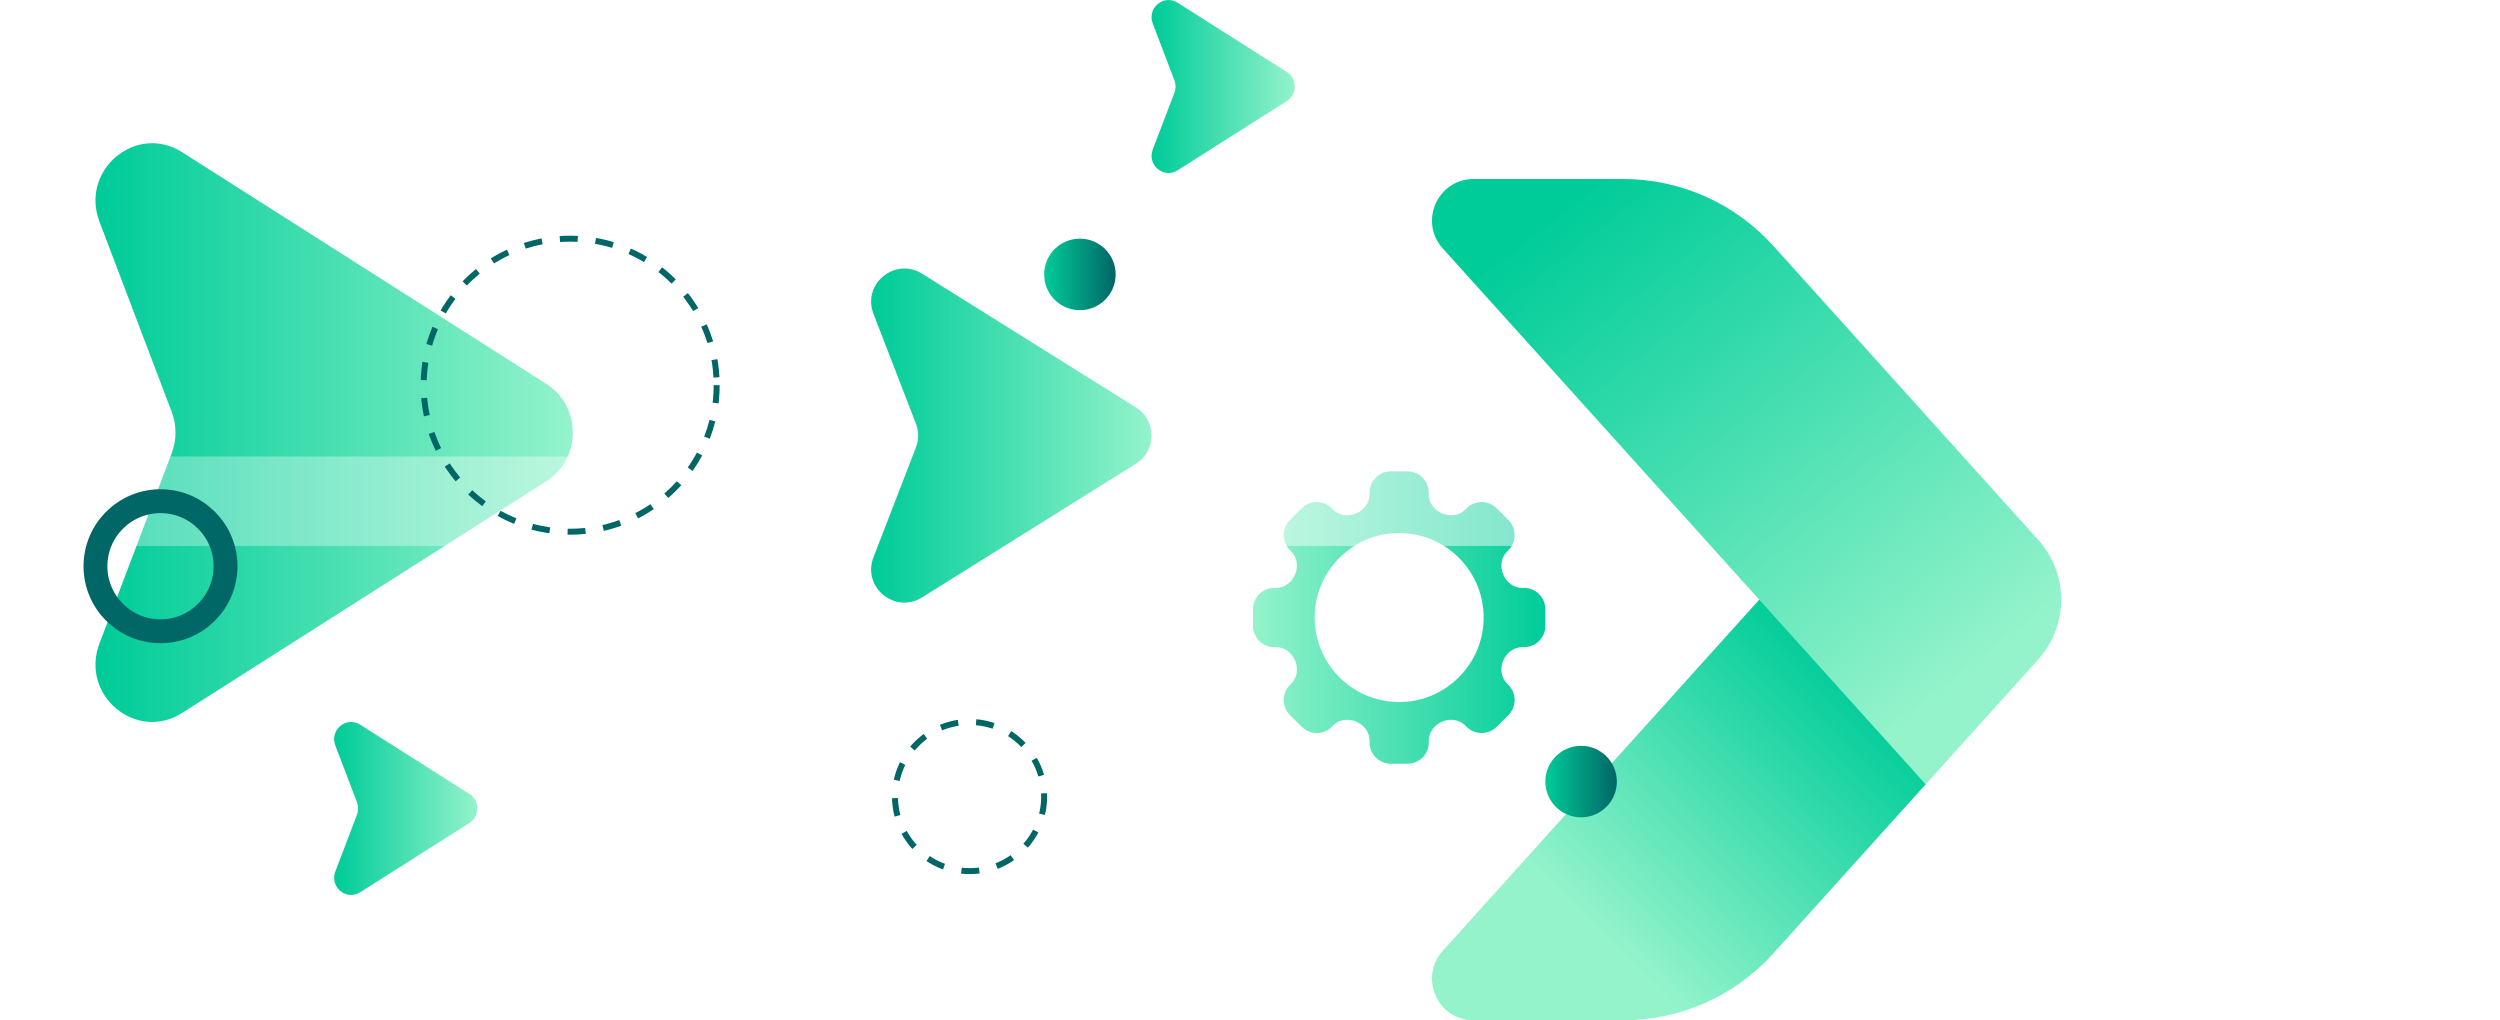 <svg width="419" height="171" viewBox="0 0 419 171" fill="none" xmlns="http://www.w3.org/2000/svg">
<path d="M255.436 108.462C257.404 108.462 259 106.866 259 104.898V102.102C259 100.134 257.404 98.538 255.436 98.538H255.101C253.69 98.538 252.475 97.568 251.933 96.266V96.266C251.391 94.962 251.577 93.44 252.575 92.442L252.812 92.205C254.204 90.813 254.204 88.556 252.812 87.164L250.836 85.188C249.444 83.796 247.187 83.796 245.795 85.188L245.558 85.425C244.56 86.423 243.038 86.609 241.735 86.067V86.067C240.432 85.525 239.462 84.31 239.462 82.899V82.564C239.462 80.596 237.866 79 235.898 79H233.102C231.134 79 229.538 80.596 229.538 82.564V82.899C229.538 84.31 228.568 85.525 227.265 86.067V86.067C225.962 86.609 224.44 86.423 223.442 85.425L223.205 85.188C221.813 83.796 219.556 83.796 218.164 85.188L216.188 87.164C214.796 88.556 214.796 90.813 216.188 92.205L216.425 92.442C217.423 93.44 217.609 94.962 217.067 96.266V96.266C216.525 97.568 215.31 98.538 213.899 98.538H213.564C211.596 98.538 210 100.134 210 102.102V104.898C210 106.866 211.596 108.462 213.564 108.462H213.899C215.31 108.462 216.525 109.432 217.067 110.735V110.735C217.609 112.038 217.423 113.56 216.425 114.558L216.188 114.795C214.796 116.187 214.796 118.444 216.188 119.836L218.164 121.812C219.556 123.204 221.813 123.204 223.205 121.812L223.442 121.575C224.44 120.577 225.962 120.391 227.265 120.933V120.933C228.568 121.475 229.538 122.69 229.538 124.101V124.436C229.538 126.404 231.134 128 233.102 128H235.898C237.866 128 239.462 126.404 239.462 124.436V124.101C239.462 122.69 240.432 121.475 241.735 120.933V120.933C243.038 120.391 244.56 120.577 245.558 121.575L245.795 121.812C247.187 123.204 249.444 123.204 250.836 121.812L252.812 119.836C254.204 118.444 254.204 116.187 252.812 114.795L252.575 114.558C251.577 113.56 251.391 112.038 251.933 110.735V110.735C252.475 109.432 253.69 108.462 255.101 108.462H255.436ZM248.613 104.649C248.073 111.512 242.512 117.073 235.648 117.613C226.924 118.301 219.698 111.075 220.386 102.351C220.927 95.488 226.487 89.927 233.35 89.386C242.075 88.698 249.301 95.925 248.613 104.649Z" fill="url(#paint0_linear_1168_2110)"/>
<path d="M91.551 80.669L30.527 119.491C22.809 124.401 13.39 116.487 16.671 107.849L28.776 75.973C29.625 73.738 29.625 71.262 28.776 69.027L16.671 37.151C13.39 28.513 22.809 20.599 30.527 25.509L91.551 64.331C97.483 68.105 97.483 76.895 91.551 80.669Z" fill="url(#paint1_linear_1168_2110)"/>
<g filter="url(#filter0_b_1168_2110)">
<path fill-rule="evenodd" clip-rule="evenodd" d="M369.074 30.967L416.803 78.697C419.732 81.626 419.732 86.374 416.803 89.303L369.074 137.033C366.145 139.962 361.396 139.962 358.467 137.033C355.538 134.104 355.538 129.355 358.467 126.426L393.393 91.5L7.5 91.5C3.358 91.5 0 88.142 0 84C0 79.858 3.358 76.5 7.5 76.5L393.393 76.5L358.467 41.574C355.538 38.645 355.538 33.896 358.467 30.967C361.396 28.038 366.145 28.038 369.074 30.967Z" fill="url(#paint2_linear_1168_2110)"/>
</g>
<path d="M26.901 105.802C32.921 105.802 37.801 100.921 37.801 94.901C37.801 88.88 32.921 84 26.901 84C20.88 84 16 88.88 16 94.901C16 100.921 20.88 105.802 26.901 105.802Z" stroke="#006666" stroke-width="4" stroke-miterlimit="10"/>
<path d="M190.386 77.716L154.534 100.129C150 102.963 144.467 98.395 146.394 93.408L153.506 75.005C154.005 73.715 154.005 72.285 153.506 70.995L146.394 52.592C144.467 47.605 150 43.037 154.534 45.871L190.386 68.284C193.871 70.463 193.871 75.537 190.386 77.716Z" fill="url(#paint3_linear_1168_2110)"/>
<path d="M322.742 131.457L297.193 159.81C290.775 166.933 281.634 171 272.046 171H246.985C240.949 171 237.765 163.848 241.807 159.364L294.848 100.501L314.905 111.498L322.742 131.457Z" fill="url(#paint4_linear_1168_2110)"/>
<path d="M341.611 110.515L322.741 131.457L294.848 100.501L241.805 41.636C237.765 37.152 240.948 30 246.984 30H272.043C281.632 30 290.772 34.067 297.191 41.19L341.611 90.486C346.74 96.177 346.74 104.825 341.611 110.515Z" fill="url(#paint5_linear_1168_2110)"/>
<path d="M215.665 16.942L197.358 28.549C195.043 30.017 192.217 27.651 193.201 25.068L196.833 15.538C197.088 14.87 197.088 14.13 196.833 13.462L193.201 3.932C192.217 1.349 195.043 -1.017 197.358 0.451L215.665 12.058C217.445 13.186 217.445 15.814 215.665 16.942Z" fill="url(#paint6_linear_1168_2110)"/>
<path d="M264.992 136.984C268.301 136.984 270.984 134.301 270.984 130.992C270.984 127.683 268.301 125 264.992 125C261.683 125 259 127.683 259 130.992C259 134.301 261.683 136.984 264.992 136.984Z" fill="url(#paint7_linear_1168_2110)"/>
<path d="M180.992 51.984C184.301 51.984 186.984 49.301 186.984 45.992C186.984 42.683 184.301 40 180.992 40C177.683 40 175 42.683 175 45.992C175 49.301 177.683 51.984 180.992 51.984Z" fill="url(#paint8_linear_1168_2110)"/>
<path d="M78.665 137.942L60.358 149.549C58.043 151.017 55.217 148.651 56.201 146.068L59.833 136.538C60.087 135.87 60.087 135.13 59.833 134.462L56.201 124.932C55.217 122.349 58.043 119.983 60.358 121.451L78.665 133.058C80.445 134.186 80.445 136.814 78.665 137.942Z" fill="url(#paint9_linear_1168_2110)"/>
<path d="M120.115 64.558C120.115 78.12 109.12 89.115 95.557 89.115C81.994 89.115 71 78.121 71 64.558C71 50.995 81.994 40 95.557 40C109.12 40 120.115 50.995 120.115 64.558Z" stroke="#006666" stroke-miterlimit="10" stroke-dasharray="3 3"/>
<path d="M175 133.5C175 140.404 169.404 146 162.5 146C155.596 146 150 140.404 150 133.5C150 126.596 155.596 121 162.5 121C169.403 121 175 126.596 175 133.5Z" stroke="#006666" stroke-miterlimit="10" stroke-dasharray="3 3"/>
<defs>
<filter id="filter0_b_1168_2110" x="-4" y="24.77" width="427" height="118.459" filterUnits="userSpaceOnUse" color-interpolation-filters="sRGB">
<feFlood flood-opacity="0" result="BackgroundImageFix"/>
<feGaussianBlur in="BackgroundImageFix" stdDeviation="2"/>
<feComposite in2="SourceAlpha" operator="in" result="effect1_backgroundBlur_1168_2110"/>
<feBlend mode="normal" in="SourceGraphic" in2="effect1_backgroundBlur_1168_2110" result="shape"/>
</filter>
<linearGradient id="paint0_linear_1168_2110" x1="210" y1="103.5" x2="259" y2="103.5" gradientUnits="userSpaceOnUse">
<stop stop-color="#94F3CB"/>
<stop offset="1" stop-color="#00CC99"/>
</linearGradient>
<linearGradient id="paint1_linear_1168_2110" x1="96" y1="72.5" x2="17.237" y2="72.5" gradientUnits="userSpaceOnUse">
<stop stop-color="#94F3CB"/>
<stop offset="1" stop-color="#00CC99"/>
</linearGradient>
<linearGradient id="paint2_linear_1168_2110" x1="0" y1="84" x2="419" y2="84" gradientUnits="userSpaceOnUse">
<stop stop-color="white" stop-opacity="0.3"/>
<stop offset="1" stop-color="white" stop-opacity="0.6"/>
</linearGradient>
<linearGradient id="paint3_linear_1168_2110" x1="193" y1="73" x2="146.727" y2="73" gradientUnits="userSpaceOnUse">
<stop stop-color="#94F3CB"/>
<stop offset="1" stop-color="#00CC99"/>
</linearGradient>
<linearGradient id="paint4_linear_1168_2110" x1="269.401" y1="157.64" x2="311.31" y2="114.394" gradientUnits="userSpaceOnUse">
<stop stop-color="#94F3CB"/>
<stop offset="1" stop-color="#00CC99"/>
</linearGradient>
<linearGradient id="paint5_linear_1168_2110" x1="329.173" y1="113.918" x2="264.972" y2="31.884" gradientUnits="userSpaceOnUse">
<stop stop-color="#94F3CB"/>
<stop offset="1" stop-color="#00CC99"/>
</linearGradient>
<linearGradient id="paint6_linear_1168_2110" x1="217" y1="14.5" x2="193.371" y2="14.5" gradientUnits="userSpaceOnUse">
<stop stop-color="#94F3CB"/>
<stop offset="1" stop-color="#00CC99"/>
</linearGradient>
<linearGradient id="paint7_linear_1168_2110" x1="259" y1="130.992" x2="270.984" y2="130.992" gradientUnits="userSpaceOnUse">
<stop stop-color="#00CC99"/>
<stop offset="0.999" stop-color="#006666"/>
</linearGradient>
<linearGradient id="paint8_linear_1168_2110" x1="175" y1="45.992" x2="186.984" y2="45.992" gradientUnits="userSpaceOnUse">
<stop stop-color="#00CC99"/>
<stop offset="0.999" stop-color="#006666"/>
</linearGradient>
<linearGradient id="paint9_linear_1168_2110" x1="80" y1="135.5" x2="56.371" y2="135.5" gradientUnits="userSpaceOnUse">
<stop stop-color="#94F3CB"/>
<stop offset="1" stop-color="#00CC99"/>
</linearGradient>
</defs>
</svg>
